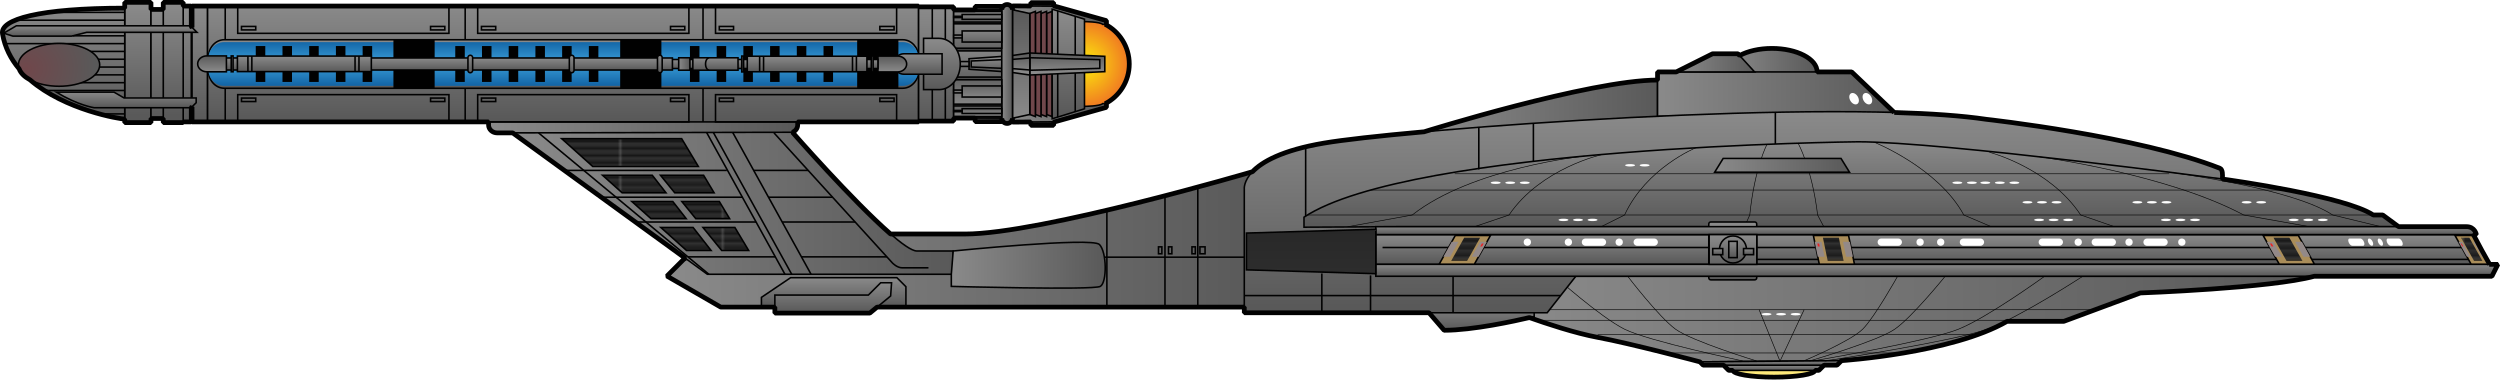 <?xml version="1.0" encoding="utf-8"?>
<!-- Generator: Adobe Illustrator 12.0.0, SVG Export Plug-In . SVG Version: 6.00 Build 51448)  -->
<!DOCTYPE svg PUBLIC "-//W3C//DTD SVG 1.1//EN" "http://www.w3.org/Graphics/SVG/1.1/DTD/svg11.dtd">
<svg  version="1.1" id="Layer_1" xmlns="http://www.w3.org/2000/svg" xmlns:xlink="http://www.w3.org/1999/xlink" width="1025.85" height="155.742"
	 viewBox="0 0 1025.85 155.742" overflow="visible" enable-background="new 0 0 1025.85 155.742" xml:space="preserve">
<pattern  x="213.03" y="497.351" width="41.517" height="25.713" patternUnits="userSpaceOnUse" id="Neues_Musterfeld_4" viewBox="0 -25.713 41.517 25.713">
	<g>
		<polygon fill="none" points="0,0 41.517,0 41.517,-25.713 0,-25.713 		"/>
		<polygon fill="#474747" points="41.517,-0.5 0,-0.5 0,-25.713 41.517,-25.713 		"/>
		<line fill="none" stroke="#131313" x1="0" y1="-0.5" x2="41.517" y2="-0.5"/>
		<line fill="none" stroke="#131313" x1="0" y1="-2.013" x2="41.517" y2="-2.013"/>
		<line fill="none" stroke="#131313" x1="0" y1="-3.525" x2="41.517" y2="-3.525"/>
		<line fill="none" stroke="#131313" x1="0" y1="-5.038" x2="41.517" y2="-5.038"/>
		<line fill="none" stroke="#131313" x1="0" y1="-6.551" x2="41.517" y2="-6.551"/>
		<line fill="none" stroke="#131313" x1="0" y1="-8.063" x2="41.517" y2="-8.063"/>
		<line fill="none" stroke="#131313" x1="0" y1="-9.576" x2="41.517" y2="-9.576"/>
		<line fill="none" stroke="#131313" x1="0" y1="-11.089" x2="41.517" y2="-11.089"/>
		<line fill="none" stroke="#131313" x1="0" y1="-12.602" x2="41.517" y2="-12.602"/>
		<line fill="none" stroke="#131313" x1="0" y1="-14.114" x2="41.517" y2="-14.114"/>
		<line fill="none" stroke="#131313" x1="0" y1="-15.627" x2="41.517" y2="-15.627"/>
		<line fill="none" stroke="#131313" x1="0" y1="-17.14" x2="41.517" y2="-17.14"/>
		<line fill="none" stroke="#131313" x1="0" y1="-18.652" x2="41.517" y2="-18.652"/>
		<line fill="none" stroke="#131313" x1="0" y1="-20.165" x2="41.517" y2="-20.165"/>
		<line fill="none" stroke="#131313" x1="0" y1="-21.678" x2="41.517" y2="-21.678"/>
		<line fill="none" stroke="#131313" x1="0" y1="-23.19" x2="41.517" y2="-23.19"/>
		<line fill="none" stroke="#131313" x1="0" y1="-24.703" x2="41.517" y2="-24.703"/>
	</g>
</pattern>
<g>
	<linearGradient id="XMLID_89_" gradientUnits="userSpaceOnUse" x1="621.175" y1="130.928" x2="949.61" y2="130.928">
		<stop  offset="0" style="stop-color:#8A8A8A"/>
		<stop  offset="1" style="stop-color:#595959"/>
	</linearGradient>
	<path fill="url(#XMLID_89_)" stroke="#010101" stroke-width="0.651" d="M622.187,128.342c0,0,19.736,7.563,33.4,10.093
		c13.663,2.53,41.953,10.052,41.953,10.052l58.106-0.499c0,0,45.164-2.974,67.953-16.132h23.279l31.376-11.64
		c0,0,53.644-1.959,71.355-6.847H621.175L622.187,128.342z"/>
	<path fill="none" stroke="#010101" stroke-width="0.249" d="M715.175,148.123c0,0-38.607-8.068-48.587-13.057
		c-9.98-4.989-28.637-21.696-28.637-21.696"/>
	<linearGradient id="XMLID_90_" gradientUnits="userSpaceOnUse" x1="583.559" y1="45.971" x2="680.157" y2="45.971">
		<stop  offset="0" style="stop-color:#8A8A8A"/>
		<stop  offset="1" style="stop-color:#595959"/>
	</linearGradient>
	<path fill="url(#XMLID_90_)" stroke="#010101" stroke-width="0.651" d="M584.378,54.08c0,0,68.029-21.229,95.779-21.229v26.242
		h-96.599L584.378,54.08z"/>
	<linearGradient id="XMLID_91_" gradientUnits="userSpaceOnUse" x1="273.685" y1="98.234" x2="517.247" y2="98.234">
		<stop  offset="0" style="stop-color:#8A8A8A"/>
		<stop  offset="1" style="stop-color:#595959"/>
	</linearGradient>
	<path fill="url(#XMLID_91_)" stroke="#010101" stroke-width="0.651" d="M280.609,106.359l-6.924,6.924l22.049,12.73h214.852
		l6.661-52.267l-3.292-3.292c0,0-86.853,25.569-117.952,25.569s-95.15,0-95.15,0L280.609,106.359z"/>
	<linearGradient id="XMLID_92_" gradientUnits="userSpaceOnUse" x1="708.572" y1="29.52" x2="745.646" y2="29.52">
		<stop  offset="0" style="stop-color:#8A8A8A"/>
		<stop  offset="1" style="stop-color:#595959"/>
	</linearGradient>
	<ellipse fill="url(#XMLID_92_)" stroke="#010101" stroke-width="0.651" cx="727.109" cy="29.52" rx="18.537" ry="9.656"/>
	<linearGradient id="XMLID_93_" gradientUnits="userSpaceOnUse" x1="680.157" y1="38.638" x2="777.291" y2="38.638">
		<stop  offset="0" style="stop-color:#8A8A8A"/>
		<stop  offset="1" style="stop-color:#595959"/>
	</linearGradient>
	<polygon fill="url(#XMLID_93_)" stroke="#010101" stroke-width="0.651" points="777.291,46.151 759.818,29.52 680.157,29.52 
		680.157,47.756 	"/>
	<linearGradient id="XMLID_94_" gradientUnits="userSpaceOnUse" x1="606.18" y1="124.085" x2="606.18" y2="135.235">
		<stop  offset="0" style="stop-color:#8A8A8A"/>
		<stop  offset="1" style="stop-color:#595959"/>
	</linearGradient>
	<path fill="url(#XMLID_94_)" stroke="#010101" stroke-width="0.651" d="M629.537,129.844c0,0-22.559,5.684-36.946,5.684
		l-9.769-11.314h46.715V129.844z"/>
	<linearGradient id="XMLID_95_" gradientUnits="userSpaceOnUse" x1="711.283" y1="45.821" x2="711.283" y2="125.446">
		<stop  offset="0" style="stop-color:#8A8A8A"/>
		<stop  offset="1" style="stop-color:#595959"/>
	</linearGradient>
	<path fill="url(#XMLID_95_)" stroke="#010101" stroke-width="0.651" d="M911.657,75.382c0,0,1.116-5.588-0.721-6.317
		c-33.177-13.162-95.849-20.102-95.849-20.102c-61.16-9.109-237.486,3.904-271.82,9.76c-34.335,5.856-32.682,18.869-32.682,18.869
		v50.751h124.273l22.854-29.132L911.657,75.382"/>
	
		<linearGradient id="XMLID_96_" gradientUnits="userSpaceOnUse" x1="792.947" y1="77.765" x2="792.947" y2="91.799" gradientTransform="matrix(1 0 0 0.84 0.05 30.941)">
		<stop  offset="0" style="stop-color:#8A8A8A"/>
		<stop  offset="1" style="stop-color:#595959"/>
	</linearGradient>
	<polygon fill="url(#XMLID_96_)" stroke="#010101" stroke-width="0.651" points="1021.447,108.482 564.547,108.482 564.547,96.265 
		1014.931,96.265 	"/>
	<line fill="none" stroke="#010101" stroke-width="0.651" x1="567.314" y1="101.559" x2="1018.031" y2="101.559"/>
	<line fill="none" stroke="#010101" stroke-width="0.651" x1="717.613" y1="106.447" x2="1020.161" y2="106.447"/>
	<ellipse fill="#FEE97A" stroke="#010101" stroke-width="0.651" cx="727.934" cy="151.984" rx="16.81" ry="2.782"/>
	<linearGradient id="XMLID_97_" gradientUnits="userSpaceOnUse" x1="727.862" y1="149.848" x2="727.862" y2="151.909">
		<stop  offset="0" style="stop-color:#8A8A8A"/>
		<stop  offset="1" style="stop-color:#595959"/>
	</linearGradient>
	<polygon fill="url(#XMLID_97_)" stroke="#010101" stroke-width="0.651" points="707.237,149.848 709.373,151.984 746.352,151.984 
		748.487,149.848 	"/>
	<linearGradient id="XMLID_98_" gradientUnits="userSpaceOnUse" x1="726.593" y1="147.988" x2="726.593" y2="149.783">
		<stop  offset="0" style="stop-color:#8A8A8A"/>
		<stop  offset="1" style="stop-color:#595959"/>
	</linearGradient>
	<polygon fill="url(#XMLID_98_)" stroke="#010101" stroke-width="0.651" points="697.54,148.487 698.902,149.848 753.786,149.848 
		755.646,147.988 	"/>
	<linearGradient id="XMLID_99_" gradientUnits="userSpaceOnUse" x1="759.659" y1="58.183" x2="759.659" y2="91.996">
		<stop  offset="0" style="stop-color:#8A8A8A"/>
		<stop  offset="1" style="stop-color:#595959"/>
	</linearGradient>
	<path fill="url(#XMLID_99_)" stroke="#010101" stroke-width="0.651" d="M575.608,93.006h408.628l-6.497-4.785h-3.898
		c-12.215-8.043-62.192-14.801-62.192-14.801S796.627,58.183,762.415,58.183c0,0-183.272,1.816-227.334,30.933v4.11L575.608,93.006"
		/>
	<path fill="none" stroke="#010101" stroke-width="0.249" d="M725.06,59.222c0,0-5.058,9.632-7.061,28.999l-2.149,4.785"/>
	<linearGradient id="XMLID_100_" gradientUnits="userSpaceOnUse" x1="711.727" y1="99.499" x2="710.245" y2="106.744">
		<stop  offset="0" style="stop-color:#8A8A8A"/>
		<stop  offset="1" style="stop-color:#595959"/>
	</linearGradient>
	<path fill="url(#XMLID_100_)" stroke="#010101" stroke-width="0.651" d="M720.854,114.02c0,0.45-0.364,0.815-0.814,0.815h-18.043
		c-0.45,0-0.815-0.365-0.815-0.815V91.907c0-0.45,0.365-0.815,0.815-0.815h18.043c0.45,0,0.814,0.365,0.814,0.815V114.02z"/>
	<linearGradient id="XMLID_101_" gradientUnits="userSpaceOnUse" x1="790.35" y1="93.006" x2="790.35" y2="96.151">
		<stop  offset="0" style="stop-color:#8A8A8A"/>
		<stop  offset="1" style="stop-color:#595959"/>
	</linearGradient>
	<path fill="url(#XMLID_101_)" stroke="#010101" stroke-width="0.651" d="M1016.152,96.265H564.547v-3.259c0,0,444.024,0,447.533,0
		C1015.588,93.006,1016.152,96.265,1016.152,96.265z"/>
	
		<linearGradient id="XMLID_102_" gradientUnits="userSpaceOnUse" x1="667.616" y1="108.482" x2="667.616" y2="113.198" gradientTransform="matrix(2.451 0 0 1 -841.831 0)">
		<stop  offset="0" style="stop-color:#8A8A8A"/>
		<stop  offset="1" style="stop-color:#595959"/>
	</linearGradient>
	<polygon fill="url(#XMLID_102_)" stroke="#010101" stroke-width="0.651" points="1022.532,113.37 564.547,113.37 564.547,108.482 
		1024.977,108.482 	"/>
	<path fill="none" stroke="#010101" stroke-width="0.249" d="M768.983,58.325c0,0,26.389,10.529,36.843,29.896l11.215,4.785"/>
	<path fill="none" stroke="#010101" stroke-width="0.249" d="M737.831,58.763c0,0,5.673,10.091,8.013,29.458l2.509,4.785"/>
	<path fill="none" stroke="#010101" stroke-width="0.249" d="M816.346,62.482c0,0,24.612,6.372,37.443,25.739l13.762,4.785"/>
	<path fill="none" stroke="#010101" stroke-width="0.249" d="M695.864,60.641c0,0-20.284,8.213-29.239,27.581l-9.604,4.785"/>
	<path fill="none" stroke="#010101" stroke-width="0.249" d="M657.616,63.366c0,0-25.25,5.488-38.412,24.855l-14.118,4.785"/>
	<path fill="none" stroke="#010101" stroke-width="0.249" d="M650.186,64.031c0,0-46.151,4.823-70.691,24.19l-26.322,4.785"/>
	<path fill="none" stroke="#010101" stroke-width="0.249" d="M836.526,64.292c0,0,52.432,6.995,84.144,23.929l26.925,4.785"/>
	<path fill="none" stroke="#010101" stroke-width="0.249" d="M890.129,70.66c0,0,50.248,6.4,67.058,17.561l19.73,4.785"/>
	<line fill="none" stroke="#010101" stroke-width="0.249" x1="973.841" y1="88.221" x2="536.514" y2="88.221"/>
	<line fill="none" stroke="#010101" stroke-width="0.249" x1="937.192" y1="77.985" x2="562.445" y2="77.985"/>
	<g>
		<linearGradient id="XMLID_103_" gradientUnits="userSpaceOnUse" x1="711.112" y1="96.984" x2="711.112" y2="111.357">
			<stop  offset="0" style="stop-color:#8A8A8A"/>
			<stop  offset="1" style="stop-color:#595959"/>
		</linearGradient>
		<rect x="701.338" y="96.265" fill="url(#XMLID_103_)" stroke="#010101" stroke-width="0.651" width="19.55" height="12.217"/>
		<linearGradient id="XMLID_104_" gradientUnits="userSpaceOnUse" x1="711.112" y1="96.826" x2="711.112" y2="107.32">
			<stop  offset="0" style="stop-color:#8A8A8A"/>
			<stop  offset="1" style="stop-color:#595959"/>
		</linearGradient>
		<circle fill="url(#XMLID_104_)" stroke="#010101" stroke-width="0.651" cx="711.113" cy="102.374" r="5.547"/>
		<linearGradient id="XMLID_105_" gradientUnits="userSpaceOnUse" x1="711.112" y1="99.036" x2="711.112" y2="105.35">
			<stop  offset="0" style="stop-color:#8A8A8A"/>
			<stop  offset="1" style="stop-color:#595959"/>
		</linearGradient>
		<rect x="709.385" y="99.036" fill="url(#XMLID_105_)" stroke="#010101" stroke-width="0.651" width="3.456" height="6.677"/>
		<linearGradient id="XMLID_106_" gradientUnits="userSpaceOnUse" x1="704.856" y1="101.995" x2="704.856" y2="104.37">
			<stop  offset="0" style="stop-color:#8A8A8A"/>
			<stop  offset="1" style="stop-color:#595959"/>
		</linearGradient>
		<rect x="702.797" y="101.995" fill="url(#XMLID_106_)" stroke="#010101" stroke-width="0.651" width="4.118" height="2.512"/>
		<linearGradient id="XMLID_107_" gradientUnits="userSpaceOnUse" x1="717.509" y1="101.995" x2="717.509" y2="104.37">
			<stop  offset="0" style="stop-color:#8A8A8A"/>
			<stop  offset="1" style="stop-color:#595959"/>
		</linearGradient>
		<rect x="715.449" y="101.995" fill="url(#XMLID_107_)" stroke="#010101" stroke-width="0.651" width="4.118" height="2.512"/>
	</g>
	<path fill="#FFFFFF" d="M814.156,99.359c0-0.824-0.668-1.493-1.494-1.493h-7.005c-0.825,0-1.494,0.669-1.494,1.493l0,0
		c0,0.825,0.669,1.495,1.494,1.495h7.005C813.488,100.854,814.156,100.184,814.156,99.359L814.156,99.359z"/>
	<path fill="#FFFFFF" d="M780.441,99.359c0-0.824-0.668-1.493-1.494-1.493h-7.005c-0.825,0-1.493,0.669-1.493,1.493l0,0
		c0,0.825,0.668,1.495,1.493,1.495h7.005C779.773,100.854,780.441,100.184,780.441,99.359L780.441,99.359z"/>
	<path fill="#FFFFFF" d="M846.519,99.359c0-0.824-0.67-1.493-1.494-1.493h-7.005c-0.826,0-1.494,0.669-1.494,1.493l0,0
		c0,0.825,0.668,1.495,1.494,1.495h7.005C845.849,100.854,846.519,100.184,846.519,99.359L846.519,99.359z"/>
	<path fill="#FFFFFF" d="M868.256,99.359c0-0.824-0.669-1.493-1.495-1.493h-7.004c-0.825,0-1.494,0.669-1.494,1.493l0,0
		c0,0.825,0.669,1.495,1.494,1.495h7.004C867.587,100.854,868.256,100.184,868.256,99.359L868.256,99.359z"/>
	<path fill="#FFFFFF" d="M889.503,99.359c0-0.824-0.669-1.493-1.494-1.493h-7.005c-0.825,0-1.494,0.669-1.494,1.493l0,0
		c0,0.825,0.669,1.495,1.494,1.495h7.005C888.834,100.854,889.503,100.184,889.503,99.359L889.503,99.359z"/>
	<circle fill="#FFFFFF" cx="796.343" cy="99.359" r="1.494"/>
	<circle fill="#FFFFFF" cx="852.778" cy="99.359" r="1.494"/>
	<circle fill="#FFFFFF" cx="873.625" cy="99.359" r="1.494"/>
	<path fill="#FFFFFF" d="M659.05,99.359c0-0.824-0.668-1.493-1.494-1.493h-7.005c-0.825,0-1.494,0.669-1.494,1.493l0,0
		c0,0.825,0.669,1.495,1.494,1.495h7.005C658.382,100.854,659.05,100.184,659.05,99.359L659.05,99.359z"/>
	<path fill="#FFFFFF" d="M680.296,99.359c0-0.824-0.668-1.493-1.493-1.493h-7.005c-0.825,0-1.494,0.669-1.494,1.493l0,0
		c0,0.825,0.669,1.495,1.494,1.495h7.005C679.628,100.854,680.296,100.184,680.296,99.359L680.296,99.359z"/>
	<circle fill="#FFFFFF" cx="643.572" cy="99.359" r="1.494"/>
	<circle fill="#FFFFFF" cx="626.727" cy="99.359" r="1.494"/>
	<circle fill="#FFFFFF" cx="664.419" cy="99.359" r="1.494"/>
	<circle fill="#FFFFFF" cx="895.292" cy="99.359" r="1.494"/>
	<path fill="#FFFFFF" d="M970.069,99.359c-0.302-0.824-0.97-1.493-1.494-1.493h-4.455c-0.523,0-0.706,0.669-0.405,1.493l0,0
		c0.301,0.825,0.969,1.495,1.493,1.495h4.454C970.188,100.854,970.37,100.184,970.069,99.359L970.069,99.359z"/>
	<path fill="#FFFFFF" d="M985.804,99.359c-0.3-0.824-0.968-1.493-1.493-1.493h-4.454c-0.524,0-0.706,0.669-0.405,1.493l0,0
		c0.3,0.825,0.968,1.495,1.493,1.495h4.454C985.923,100.854,986.105,100.184,985.804,99.359L985.804,99.359z"/>
	<path fill="#FFFFFF" d="M973.664,99.359c0.301,0.825,0.118,1.495-0.406,1.495s-1.192-0.67-1.493-1.495
		c-0.301-0.824-0.118-1.493,0.405-1.493C972.694,97.866,973.363,98.535,973.664,99.359z"/>
	<path fill="#FFFFFF" d="M977.705,99.359c0.302,0.825,0.119,1.495-0.405,1.495s-1.193-0.67-1.494-1.495
		c-0.3-0.824-0.118-1.493,0.406-1.493C976.737,97.866,977.405,98.535,977.705,99.359z"/>
	<circle fill="#FFFFFF" cx="787.894" cy="99.359" r="1.495"/>
	<g>
		<polygon fill="#AA8D59" stroke="#010101" stroke-width="0.651" points="949.709,108.414 935.272,108.414 928.658,96.625 
			943.095,96.625 		"/>
		<g>
			<polygon fill="#938988" points="936.352,105.344 933.551,105.344 930.109,99.21 932.908,99.21 			"/>
			<polygon fill="#938988" points="947.989,105.344 945.188,105.344 941.744,99.21 944.545,99.21 			"/>
			<polygon fill="url(#Neues_Musterfeld_4)" points="944.792,107.081 938.257,107.081 932.891,97.513 939.424,97.513 			"/>
		</g>
		<polygon fill="#ED2224" points="932.874,101.147 932.127,101.147 931.449,99.935 932.195,99.935 		"/>
	</g>
	<g>
		<polygon fill="#AA8D59" stroke="#010101" stroke-width="0.651" points="760.961,108.414 746.523,108.414 744.099,96.625 
			758.536,96.625 		"/>
		<g>
			<polygon fill="#938988" points="748.694,105.344 745.894,105.344 744.632,99.21 747.431,99.21 			"/>
			<polygon fill="#938988" points="760.332,105.344 757.53,105.344 756.267,99.21 759.067,99.21 			"/>
			<polygon fill="url(#Neues_Musterfeld_4)" points="756.518,107.081 749.982,107.081 748.017,97.513 754.55,97.513 			"/>
		</g>
		<polygon fill="#ED2224" points="746.709,101.147 745.962,101.147 745.714,99.935 746.462,99.935 		"/>
	</g>
	<g>
		<polygon fill="#AA8D59" stroke="#010101" stroke-width="0.651" points="590.548,108.414 604.985,108.414 611.6,96.625 
			597.162,96.625 		"/>
		<g>
			<polygon fill="#938988" points="603.905,105.344 606.706,105.344 610.148,99.21 607.349,99.21 			"/>
			<polygon fill="#938988" points="592.268,105.344 595.069,105.344 598.513,99.21 595.712,99.21 			"/>
			<polygon fill="url(#Neues_Musterfeld_4)" points="595.466,107.081 602,107.081 607.366,97.513 600.833,97.513 			"/>
		</g>
		<polygon fill="#ED2224" points="607.383,101.147 608.13,101.147 608.808,99.935 608.062,99.935 		"/>
	</g>
	<g>
		<polygon fill="#AA8D59" stroke="#010101" stroke-width="0.651" points="1021.57,108.414 1014.004,108.414 1007.378,96.625 
			1014.944,96.625 		"/>
		<g>
			<polygon fill="#938988" points="1013.747,105.344 1012.278,105.344 1008.831,99.21 1010.299,99.21 			"/>
			<polygon fill="#938988" points="1019.847,105.344 1018.378,105.344 1014.93,99.21 1016.397,99.21 			"/>
			<polygon fill="url(#Neues_Musterfeld_4)" points="1018.636,107.081 1015.211,107.081 1009.835,97.513 1013.259,97.513 			"/>
		</g>
		<polygon fill="#ED2224" points="1010.8,101.147 1010.408,101.147 1009.729,99.935 1010.119,99.935 		"/>
	</g>
	<g>
		<path fill="#FFFFFF" d="M762.676,40.498c0.348,1.298-0.207,2.349-1.241,2.349c-1.033,0-2.152-1.051-2.5-2.349
			c-0.348-1.297,0.209-2.349,1.242-2.349S762.328,39.2,762.676,40.498z"/>
		<path fill="#FFFFFF" d="M768.132,40.498c0.348,1.298-0.208,2.349-1.241,2.349c-1.034,0-2.152-1.051-2.5-2.349
			c-0.348-1.297,0.208-2.349,1.242-2.349C766.666,38.149,767.784,39.2,768.132,40.498z"/>
	</g>
	<linearGradient id="XMLID_108_" gradientUnits="userSpaceOnUse" x1="687.825" y1="25.792" x2="719.988" y2="25.792">
		<stop  offset="0" style="stop-color:#8A8A8A"/>
		<stop  offset="1" style="stop-color:#595959"/>
	</linearGradient>
	<polygon fill="url(#XMLID_108_)" stroke="#010101" stroke-width="0.651" points="719.988,29.52 713.173,22.064 702.736,22.064 
		687.825,29.52 	"/>
	<linearGradient id="XMLID_109_" gradientUnits="userSpaceOnUse" x1="200.48" y1="50.001" x2="327.317" y2="50.001">
		<stop  offset="0" style="stop-color:#8A8A8A"/>
		<stop  offset="1" style="stop-color:#595959"/>
	</linearGradient>
	<path fill="url(#XMLID_109_)" stroke="#010101" stroke-width="0.651" d="M327.317,51.278c0,1.797-1.569,3.253-3.505,3.253H203.985
		c-1.936,0-3.505-1.457-3.505-3.253v-2.554c0-1.796,1.569-3.253,3.505-3.253h119.826c1.936,0,3.505,1.457,3.505,3.253V51.278z"/>
	<line fill="none" stroke="#010101" stroke-width="0.651" x1="478.033" y1="80.333" x2="478.033" y2="126.013"/>
	<line fill="none" stroke="#010101" stroke-width="0.651" x1="491.5" y1="126.013" x2="491.5" y2="76.937"/>
	<line fill="none" stroke="#010101" stroke-width="0.651" x1="454.196" y1="126.013" x2="454.196" y2="86.083"/>
	<line fill="none" stroke="#010101" stroke-width="0.651" x1="606.816" y1="52.213" x2="606.816" y2="69.49"/>
	<line fill="none" stroke="#010101" stroke-width="0.651" x1="629.213" y1="50.593" x2="629.213" y2="66.262"/>
	<line fill="none" stroke="#010101" stroke-width="0.651" x1="728.498" y1="46.073" x2="728.498" y2="59.089"/>
	<line fill="none" stroke="#010101" stroke-width="0.651" x1="535.763" y1="60.241" x2="535.763" y2="88.676"/>
	<linearGradient id="XMLID_110_" gradientUnits="userSpaceOnUse" x1="538.008" y1="94.056" x2="538.008" y2="111.666">
		<stop  offset="0" style="stop-color:#282828"/>
		<stop  offset="1" style="stop-color:#2D2D2D"/>
	</linearGradient>
	<polygon fill="url(#XMLID_110_)" stroke="#010101" stroke-width="0.651" points="511.468,110.732 564.547,112.307 564.547,94.056 
		511.468,95.632 	"/>
	<line fill="none" stroke="#010101" stroke-width="0.651" x1="542.406" y1="128.342" x2="542.406" y2="112.226"/>
	<line fill="none" stroke="#010101" stroke-width="0.651" x1="562.386" y1="128.342" x2="562.386" y2="113.002"/>
	<path fill="none" stroke="#010101" stroke-width="0.249" d="M536.5,88.221"/>
	<path fill="none" stroke="#010101" stroke-width="0.249" d="M973.841,88.221"/>
	<path fill="none" stroke="#010101" stroke-width="0.249" d="M740.052,148.123c0,0,19.298-8.068,24.286-13.057
		c4.989-4.989,14.314-21.696,14.314-21.696"/>
	<path fill="none" stroke="#010101" stroke-width="0.249" d="M720.791,148.123c0,0-26.438-8.068-33.271-13.057
		c-6.834-4.989-19.609-21.696-19.609-21.696"/>
	<path fill="none" stroke="#010101" stroke-width="0.249" d="M742.454,148.123c0,0,27.855-8.068,35.056-13.057
		c7.2-4.989,20.661-21.696,20.661-21.696"/>
	<path fill="none" stroke="#010101" stroke-width="0.249" d="M743.775,148.123c0,0,47.592-8.068,59.894-13.057
		c12.303-4.989,35.3-21.696,35.3-21.696"/>
	<path fill="none" stroke="#010101" stroke-width="0.249" d="M748.822,148.123c0,0,52.898-8.068,66.572-13.057
		c13.674-4.989,39.237-21.696,39.237-21.696"/>
	<line fill="none" stroke="#010101" stroke-width="0.249" x1="859.715" y1="127.094" x2="635.839" y2="127.094"/>
	<line fill="none" stroke="#010101" stroke-width="0.249" x1="823.676" y1="131.416" x2="631.304" y2="131.416"/>
	<line fill="none" stroke="#010101" stroke-width="0.249" x1="811.48" y1="137.325" x2="655.587" y2="137.325"/>
	<line fill="none" stroke="#010101" stroke-width="0.249" x1="683.382" y1="144.834" x2="783.049" y2="144.834"/>
	<line fill="none" stroke="#010101" stroke-width="0.249" x1="730.409" y1="148.205" x2="740.298" y2="127.094"/>
	<line fill="none" stroke="#010101" stroke-width="0.249" x1="730.409" y1="148.205" x2="721.841" y2="127.094"/>
	<linearGradient id="XMLID_111_" gradientUnits="userSpaceOnUse" x1="210.386" y1="83.412" x2="391.132" y2="83.412">
		<stop  offset="0" style="stop-color:#8A8A8A"/>
		<stop  offset="1" style="stop-color:#595959"/>
	</linearGradient>
	<path fill="url(#XMLID_111_)" stroke="#010101" stroke-width="0.651" d="M325.176,54.275c0,0,42.646,48.718,51.053,48.718
		s5.732,0,5.732,0h9.171v9.554H290.25l-79.864-58.016L325.176,54.275z"/>
	<linearGradient id="XMLID_112_" gradientUnits="userSpaceOnUse" x1="390.368" y1="108.823" x2="453.518" y2="108.823">
		<stop  offset="0" style="stop-color:#8A8A8A"/>
		<stop  offset="1" style="stop-color:#595959"/>
	</linearGradient>
	<path fill="url(#XMLID_112_)" stroke="#010101" stroke-width="0.651" d="M391.132,102.994c0,0,56.924-5.745,59.994-2.675
		c3.07,3.07,3.171,15.586,0.382,17.196c-2.789,1.61-61.14,0-61.14,0v-4.968L391.132,102.994z"/>
	<path fill="url(#Neues_Musterfeld_4)" stroke="#000000" stroke-width="0.651" d="M301.549,93.337h-13.101l7.686,9.442h11.073
		L301.549,93.337z M276.863,79.104h16.158l-4.3-7.178h-17.7L276.863,79.104z M285.515,89.734h13.875l-4.21-7.027h-15.385
		L285.515,89.734z M279.722,56.906h-49.236l12.747,11.418h43.33L279.722,56.906z M271.157,93.337l10.542,9.442h10.084l-7.384-9.442
		H271.157z M276.088,82.707h-16.799l7.846,7.027h14.448L276.088,82.707z M267.66,71.926h-20.405l8.013,7.178h18.004L267.66,71.926z"
		/>
	<line fill="none" stroke="#000000" stroke-width="0.651" x1="300.646" y1="54.33" x2="332.813" y2="112.547"/>
	<line fill="none" stroke="#000000" stroke-width="0.651" x1="292.703" y1="54.33" x2="324.869" y2="112.547"/>
	<line fill="none" stroke="#000000" stroke-width="0.651" x1="289.927" y1="54.33" x2="322.093" y2="112.547"/>
	<linearGradient id="XMLID_113_" gradientUnits="userSpaceOnUse" x1="703.611" y1="67.832" x2="758.916" y2="67.832">
		<stop  offset="0" style="stop-color:#8A8A8A"/>
		<stop  offset="1" style="stop-color:#595959"/>
	</linearGradient>
	<polygon fill="url(#XMLID_113_)" stroke="#010101" stroke-width="0.651" points="755.446,65.013 707.081,65.013 703.611,70.651 
		758.916,70.651 	"/>
	<linearGradient id="XMLID_114_" gradientUnits="userSpaceOnUse" x1="342.091" y1="113.942" x2="342.091" y2="125.59">
		<stop  offset="0" style="stop-color:#8A8A8A"/>
		<stop  offset="1" style="stop-color:#595959"/>
	</linearGradient>
	<polygon fill="url(#XMLID_114_)" stroke="#010101" stroke-width="0.651" points="371.736,126.013 371.736,117.647 368.03,113.942 
		324.418,113.942 312.446,122.017 312.446,126.013 	"/>
	<linearGradient id="XMLID_115_" gradientUnits="userSpaceOnUse" x1="341.901" y1="116.032" x2="341.901" y2="128.042">
		<stop  offset="0" style="stop-color:#8A8A8A"/>
		<stop  offset="1" style="stop-color:#595959"/>
	</linearGradient>
	<polygon fill="url(#XMLID_115_)" stroke="#010101" stroke-width="0.651" points="365.465,121.448 356.913,128.479 
		317.957,128.479 317.957,121.068 356.343,121.068 361.379,116.032 365.845,116.032 	"/>
	<rect x="475.375" y="101.287" fill="none" stroke="#010101" stroke-width="0.651" width="1.387" height="2.851"/>
	<rect x="479.48" y="101.287" fill="none" stroke="#010101" stroke-width="0.651" width="1.387" height="2.851"/>
	<rect x="489.106" y="101.287" fill="none" stroke="#010101" stroke-width="0.651" width="1.386" height="2.851"/>
	<rect x="492.381" y="101.287" fill="none" stroke="#010101" stroke-width="0.651" width="2.105" height="2.851"/>
	<path fill="none" stroke="#000000" stroke-width="0.651" d="M317.595,54.531l48.593,53.367c0,0,1.87,1.999,4.024,1.999
		c2.154,0,10.77,0,10.77,0"/>
	<line fill="none" stroke="#000000" stroke-width="0.651" x1="231.818" y1="69.922" x2="298.25" y2="69.922"/>
	<line fill="none" stroke="#000000" stroke-width="0.651" x1="290.88" y1="112.547" x2="220.966" y2="54.507"/>
	<line fill="none" stroke="#000000" stroke-width="0.651" x1="246.726" y1="80.929" x2="304.565" y2="80.929"/>
	<line fill="none" stroke="#000000" stroke-width="0.651" x1="261.215" y1="91.099" x2="310.242" y2="91.099"/>
	<line fill="none" stroke="#010101" stroke-width="0.651" x1="320.962" y1="91.099" x2="350.892" y2="91.099"/>
	<line fill="none" stroke="#010101" stroke-width="0.651" x1="328.864" y1="105.399" x2="363.914" y2="105.399"/>
	<line fill="none" stroke="#010101" stroke-width="0.651" x1="596.252" y1="113.37" x2="596.252" y2="128.342"/>
	<line fill="none" stroke="#010101" stroke-width="0.651" x1="510.586" y1="121.286" x2="640.336" y2="121.286"/>
	<g>
		<ellipse fill="#FFFFFF" cx="941.212" cy="90.231" rx="2.021" ry="0.491"/>
		<ellipse fill="#FFFFFF" cx="947.177" cy="90.231" rx="2.021" ry="0.491"/>
		<ellipse fill="#FFFFFF" cx="953.142" cy="90.231" rx="2.021" ry="0.491"/>
	</g>
	<g>
		<ellipse fill="#FFFFFF" cx="921.884" cy="83.004" rx="2.022" ry="0.491"/>
		<ellipse fill="#FFFFFF" cx="927.85" cy="83.004" rx="2.021" ry="0.491"/>
	</g>
	<g>
		<ellipse fill="#FFFFFF" cx="668.893" cy="67.825" rx="2.021" ry="0.491"/>
		<ellipse fill="#FFFFFF" cx="674.857" cy="67.825" rx="2.021" ry="0.491"/>
	</g>
	<g>
		<ellipse fill="#FFFFFF" cx="888.771" cy="90.231" rx="2.021" ry="0.491"/>
		<ellipse fill="#FFFFFF" cx="894.737" cy="90.231" rx="2.022" ry="0.491"/>
		<ellipse fill="#FFFFFF" cx="900.702" cy="90.231" rx="2.021" ry="0.491"/>
	</g>
	<g>
		<ellipse fill="#FFFFFF" cx="877.046" cy="83.004" rx="2.021" ry="0.491"/>
		<ellipse fill="#FFFFFF" cx="883.011" cy="83.004" rx="2.021" ry="0.491"/>
		<ellipse fill="#FFFFFF" cx="888.977" cy="83.004" rx="2.021" ry="0.491"/>
	</g>
	<g>
		<ellipse fill="#FFFFFF" cx="724.882" cy="128.927" rx="2.022" ry="0.49"/>
		<ellipse fill="#FFFFFF" cx="730.847" cy="128.927" rx="2.022" ry="0.49"/>
		<ellipse fill="#FFFFFF" cx="736.812" cy="128.927" rx="2.022" ry="0.49"/>
	</g>
	<g>
		<ellipse fill="#FFFFFF" cx="831.948" cy="83.005" rx="2.021" ry="0.49"/>
		<ellipse fill="#FFFFFF" cx="837.913" cy="83.005" rx="2.021" ry="0.49"/>
		<ellipse fill="#FFFFFF" cx="843.878" cy="83.005" rx="2.021" ry="0.49"/>
	</g>
	<g>
		<ellipse fill="#FFFFFF" cx="613.74" cy="74.982" rx="2.021" ry="0.491"/>
		<ellipse fill="#FFFFFF" cx="619.706" cy="74.982" rx="2.021" ry="0.491"/>
		<ellipse fill="#FFFFFF" cx="625.67" cy="74.982" rx="2.021" ry="0.491"/>
	</g>
	<g>
		<ellipse fill="#FFFFFF" cx="814.646" cy="74.982" rx="2.021" ry="0.491"/>
		<ellipse fill="#FFFFFF" cx="820.611" cy="74.982" rx="2.021" ry="0.491"/>
		<ellipse fill="#FFFFFF" cx="826.576" cy="74.982" rx="2.021" ry="0.491"/>
		<ellipse fill="#FFFFFF" cx="803.174" cy="74.982" rx="2.022" ry="0.491"/>
		<ellipse fill="#FFFFFF" cx="809.14" cy="74.982" rx="2.021" ry="0.491"/>
	</g>
	<g>
		<ellipse fill="#FFFFFF" cx="836.72" cy="90.231" rx="2.021" ry="0.491"/>
		<ellipse fill="#FFFFFF" cx="842.685" cy="90.231" rx="2.021" ry="0.491"/>
		<ellipse fill="#FFFFFF" cx="848.65" cy="90.231" rx="2.021" ry="0.491"/>
	</g>
	<g>
		<ellipse fill="#FFFFFF" cx="641.556" cy="90.231" rx="2.021" ry="0.491"/>
		<ellipse fill="#FFFFFF" cx="647.521" cy="90.231" rx="2.021" ry="0.491"/>
		<ellipse fill="#FFFFFF" cx="653.486" cy="90.231" rx="2.021" ry="0.491"/>
	</g>
	<line fill="none" stroke="#010101" stroke-width="0.249" x1="890.129" y1="71.311" x2="596.906" y2="71.311"/>
	<linearGradient id="XMLID_116_" gradientUnits="userSpaceOnUse" x1="81.99" y1="3.997" x2="81.99" y2="49.765">
		<stop  offset="0" style="stop-color:#8A8A8A"/>
		<stop  offset="1" style="stop-color:#595959"/>
	</linearGradient>
	<rect x="78.802" y="2.49" fill="url(#XMLID_116_)" stroke="#010101" stroke-width="0.651" width="6.375" height="47.536"/>
	
		<linearGradient id="XMLID_117_" gradientUnits="userSpaceOnUse" x1="43.041" y1="3.997" x2="43.041" y2="49.765" gradientTransform="matrix(0.52 0 0 1 54.439 0)">
		<stop  offset="0" style="stop-color:#8A8A8A"/>
		<stop  offset="1" style="stop-color:#595959"/>
	</linearGradient>
	<rect x="75.171" y="2.49" fill="url(#XMLID_117_)" stroke="#010101" stroke-width="0.651" width="3.316" height="47.536"/>
	<linearGradient id="XMLID_118_" gradientUnits="userSpaceOnUse" x1="231.056" y1="1.953" x2="231.056" y2="48.795">
		<stop  offset="0" style="stop-color:#8A8A8A"/>
		<stop  offset="1" style="stop-color:#595959"/>
	</linearGradient>
	<rect x="85.178" y="2.49" fill="url(#XMLID_118_)" stroke="#010101" stroke-width="0.651" width="291.757" height="47.536"/>
	<linearGradient id="XMLID_119_" gradientUnits="userSpaceOnUse" x1="231.232" y1="16.305" x2="231.232" y2="35.541">
		<stop  offset="0" style="stop-color:#8A8A8A"/>
		<stop  offset="1" style="stop-color:#595959"/>
	</linearGradient>
	<path fill="url(#XMLID_119_)" stroke="#010101" stroke-width="0.651" d="M85.53,28.998c0,3.982,2.913,7.213,6.506,7.213h278.392
		c3.593,0,6.506-3.231,6.506-7.213v-5.48c0-3.984-2.913-7.213-6.506-7.213H92.037c-3.593,0-6.506,3.229-6.506,7.213V28.998z"/>
	<linearGradient id="XMLID_120_" gradientUnits="userSpaceOnUse" x1="231.232" y1="17.281" x2="231.232" y2="34.631">
		<stop  offset="0" style="stop-color:#1467A8"/>
		<stop  offset="0.5" style="stop-color:#3B9ED8"/>
		<stop  offset="1" style="stop-color:#1467A8"/>
	</linearGradient>
	<path fill="url(#XMLID_120_)" d="M85.53,28.729c0,3.593,2.913,6.507,6.506,6.507h278.392c3.593,0,6.506-2.914,6.506-6.507v-4.942
		c0-3.594-2.913-6.506-6.506-6.506H92.037c-3.593,0-6.506,2.913-6.506,6.506V28.729z"/>
	<g>
		<rect x="254.482" y="16.305" fill="#010101" width="16.917" height="19.906"/>
		<rect x="283.11" y="18.891" fill="#010101" width="3.905" height="14.734"/>
		<rect x="294.073" y="18.891" fill="#010101" width="3.904" height="14.734"/>
		<rect x="305.036" y="18.891" fill="#010101" width="3.905" height="14.734"/>
		<rect x="316" y="18.891" fill="#010101" width="3.905" height="14.734"/>
		<rect x="326.963" y="18.891" fill="#010101" width="3.904" height="14.734"/>
		<rect x="337.926" y="18.891" fill="#010101" width="3.905" height="14.734"/>
		<rect x="351.731" y="16.305" fill="#010101" width="16.917" height="19.906"/>
	</g>
	<rect x="161.439" y="16.305" fill="#010101" width="16.917" height="19.906"/>
	<rect x="186.814" y="18.891" fill="#010101" width="3.904" height="14.734"/>
	<rect x="197.777" y="18.891" fill="#010101" width="3.905" height="14.734"/>
	<rect x="208.74" y="18.891" fill="#010101" width="3.904" height="14.734"/>
	<rect x="219.704" y="18.891" fill="#010101" width="3.904" height="14.734"/>
	<rect x="230.667" y="18.891" fill="#010101" width="3.905" height="14.734"/>
	<rect x="241.63" y="18.891" fill="#010101" width="3.904" height="14.734"/>
	<rect x="104.951" y="18.891" fill="#010101" width="3.905" height="14.734"/>
	<rect x="115.915" y="18.891" fill="#010101" width="3.904" height="14.734"/>
	<rect x="126.878" y="18.891" fill="#010101" width="3.905" height="14.734"/>
	<rect x="137.841" y="18.891" fill="#010101" width="3.904" height="14.734"/>
	<rect x="148.805" y="18.891" fill="#010101" width="3.904" height="14.734"/>
	<linearGradient id="XMLID_121_" gradientUnits="userSpaceOnUse" x1="384.134" y1="3.544" x2="384.134" y2="49.699">
		<stop  offset="0" style="stop-color:#8A8A8A"/>
		<stop  offset="1" style="stop-color:#595959"/>
	</linearGradient>
	<rect x="376.935" y="2.817" fill="url(#XMLID_121_)" stroke="#010101" stroke-width="0.651" width="14.399" height="46.882"/>
	<linearGradient id="XMLID_122_" gradientUnits="userSpaceOnUse" x1="401.202" y1="-4.517" x2="401.202" y2="65.627">
		<stop  offset="0" style="stop-color:#252525"/>
		<stop  offset="1" style="stop-color:#717171"/>
	</linearGradient>
	<rect x="391.334" y="4.054" fill="url(#XMLID_122_)" stroke="#010101" stroke-width="0.651" width="19.736" height="44.409"/>
	<linearGradient id="XMLID_123_" gradientUnits="userSpaceOnUse" x1="401.202" y1="18.818" x2="401.202" y2="35.776">
		<stop  offset="0" style="stop-color:#8A8A8A"/>
		<stop  offset="1" style="stop-color:#595959"/>
	</linearGradient>
	<rect x="391.334" y="20.89" fill="url(#XMLID_123_)" stroke="#010101" stroke-width="0.651" width="19.736" height="10.736"/>
	<radialGradient id="XMLID_124_" cx="445.006" cy="26.258" r="18.382" gradientUnits="userSpaceOnUse">
		<stop  offset="0" style="stop-color:#FCEC0C"/>
		<stop  offset="1" style="stop-color:#F07722"/>
	</radialGradient>
	<circle fill="url(#XMLID_124_)" stroke="#010101" stroke-width="0.651" cx="445.006" cy="26.259" r="18.382"/>
	<g>
		<g>
			<linearGradient id="XMLID_125_" gradientUnits="userSpaceOnUse" x1="422.978" y1="1.817" x2="432.366" y2="1.817">
				<stop  offset="0" style="stop-color:#8A8A8A"/>
				<stop  offset="1" style="stop-color:#595959"/>
			</linearGradient>
			<rect x="422.979" y="1.092" fill="url(#XMLID_125_)" stroke="#010101" stroke-width="0.651" width="9.388" height="1.451"/>
			<linearGradient id="XMLID_126_" gradientUnits="userSpaceOnUse" x1="415.467" y1="6.217" x2="454.023" y2="6.217">
				<stop  offset="0" style="stop-color:#8A8A8A"/>
				<stop  offset="1" style="stop-color:#595959"/>
			</linearGradient>
			<path fill="url(#XMLID_126_)" stroke="#010101" stroke-width="0.651" d="M445.006,8.876c0,0,6.38,0.034,7.491,1.145l1.527-0.111
				V8.473l-21.121-5.925l-17.436-0.135V4.01l19.858,5.81L445.006,8.876z"/>
		</g>
		<g>
			
				<linearGradient id="XMLID_127_" gradientUnits="userSpaceOnUse" x1="422.978" y1="216.216" x2="432.366" y2="216.216" gradientTransform="matrix(1 0 0 -1 0 266.915)">
				<stop  offset="0" style="stop-color:#8A8A8A"/>
				<stop  offset="1" style="stop-color:#595959"/>
			</linearGradient>
			<rect x="422.979" y="49.974" fill="url(#XMLID_127_)" stroke="#010101" stroke-width="0.651" width="9.388" height="1.451"/>
			
				<linearGradient id="XMLID_128_" gradientUnits="userSpaceOnUse" x1="415.467" y1="220.616" x2="454.023" y2="220.616" gradientTransform="matrix(1 0 0 -1 0 266.915)">
				<stop  offset="0" style="stop-color:#8A8A8A"/>
				<stop  offset="1" style="stop-color:#595959"/>
			</linearGradient>
			<path fill="url(#XMLID_128_)" stroke="#010101" stroke-width="0.651" d="M445.006,43.64c0,0,6.38-0.034,7.491-1.145l1.527,0.111
				v1.437l-21.121,5.926l-17.436,0.135v-1.597l19.858-5.81L445.006,43.64z"/>
		</g>
	</g>
	<g>
		<polygon fill="#70474B" stroke="#010101" stroke-width="0.651" points="431.749,47.846 429.452,46.972 429.452,5.544 
			431.749,4.67 		"/>
		<polygon fill="#70474B" stroke="#010101" stroke-width="0.651" points="429.452,47.846 427.156,46.972 427.156,5.544 
			429.452,4.67 		"/>
		<polygon fill="#70474B" stroke="#010101" stroke-width="0.651" points="427.156,47.846 424.859,46.972 424.859,5.544 
			427.156,4.67 		"/>
		<polygon fill="#70474B" stroke="#010101" stroke-width="0.651" points="424.859,47.846 422.562,46.972 422.562,5.544 
			424.859,4.67 		"/>
	</g>
	<linearGradient id="XMLID_129_" gradientUnits="userSpaceOnUse" x1="419.014" y1="48.507" x2="419.014" y2="4.009">
		<stop  offset="0" style="stop-color:#8A8A8A"/>
		<stop  offset="1" style="stop-color:#595959"/>
	</linearGradient>
	<polygon fill="url(#XMLID_129_)" stroke="#010101" stroke-width="0.651" points="415.467,48.507 422.562,46.972 422.562,5.544 
		415.467,4.009 	"/>
	<linearGradient id="XMLID_130_" gradientUnits="userSpaceOnUse" x1="438.377" y1="5.781" x2="438.377" y2="46.772">
		<stop  offset="0" style="stop-color:#8A8A8A"/>
		<stop  offset="1" style="stop-color:#595959"/>
	</linearGradient>
	<polygon fill="url(#XMLID_130_)" stroke="#010101" stroke-width="0.651" points="431.749,48.741 445.006,44.641 445.006,7.875 
		431.749,3.775 	"/>
	<line fill="none" stroke="#010101" stroke-width="0.651" x1="434.024" y1="4.536" x2="434.024" y2="47.981"/>
	<line fill="none" stroke="#010101" stroke-width="0.651" x1="441.205" y1="6.694" x2="441.205" y2="45.822"/>
	<g>
		<g>
			<linearGradient id="XMLID_131_" gradientUnits="userSpaceOnUse" x1="437.954" y1="29.826" x2="437.954" y2="21.693">
				<stop  offset="0" style="stop-color:#8A8A8A"/>
				<stop  offset="1" style="stop-color:#595959"/>
			</linearGradient>
			<polygon fill="url(#XMLID_131_)" stroke="#010101" stroke-width="0.651" points="422.562,30.778 453.346,29.405 453.346,23.111 
				422.562,21.738 			"/>
			<linearGradient id="XMLID_132_" gradientUnits="userSpaceOnUse" x1="436.924" y1="29.826" x2="436.924" y2="21.693">
				<stop  offset="0" style="stop-color:#8A8A8A"/>
				<stop  offset="1" style="stop-color:#595959"/>
			</linearGradient>
			<polygon fill="url(#XMLID_132_)" stroke="#010101" stroke-width="0.651" points="422.562,28.833 451.286,28.051 451.286,24.466 
				422.562,23.684 			"/>
			<linearGradient id="XMLID_133_" gradientUnits="userSpaceOnUse" x1="419.014" y1="29.826" x2="419.014" y2="21.693">
				<stop  offset="0" style="stop-color:#8A8A8A"/>
				<stop  offset="1" style="stop-color:#595959"/>
			</linearGradient>
			<polygon fill="url(#XMLID_133_)" stroke="#010101" stroke-width="0.651" points="415.467,29.749 422.562,30.778 422.562,21.738 
				415.467,22.768 			"/>
			<linearGradient id="XMLID_134_" gradientUnits="userSpaceOnUse" x1="419.014" y1="29.826" x2="419.014" y2="21.693">
				<stop  offset="0" style="stop-color:#8A8A8A"/>
				<stop  offset="1" style="stop-color:#595959"/>
			</linearGradient>
			<polygon fill="url(#XMLID_134_)" stroke="#010101" stroke-width="0.651" points="415.467,28.158 422.562,28.718 422.562,23.798 
				415.467,24.358 			"/>
		</g>
	</g>
	<g>
		<g>
			
				<linearGradient id="XMLID_135_" gradientUnits="userSpaceOnUse" x1="1057.683" y1="-22.342" x2="1057.683" y2="-27.933" gradientTransform="matrix(-1 0 0 -1 1462.029 1.463)">
				<stop  offset="0" style="stop-color:#8A8A8A"/>
				<stop  offset="1" style="stop-color:#595959"/>
			</linearGradient>
			<polygon fill="url(#XMLID_135_)" stroke="#010101" stroke-width="0.651" points="411.07,23.151 397.624,24.096 397.624,28.421 
				411.07,29.365 			"/>
			
				<linearGradient id="XMLID_136_" gradientUnits="userSpaceOnUse" x1="1057.232" y1="-22.343" x2="1057.232" y2="-27.933" gradientTransform="matrix(-1 0 0 -1 1462.029 1.463)">
				<stop  offset="0" style="stop-color:#8A8A8A"/>
				<stop  offset="1" style="stop-color:#595959"/>
			</linearGradient>
			<polygon fill="url(#XMLID_136_)" stroke="#010101" stroke-width="0.651" points="411.07,24.489 398.523,25.027 398.523,27.49 
				411.07,28.028 			"/>
		</g>
	</g>
	<linearGradient id="XMLID_137_" gradientUnits="userSpaceOnUse" x1="411.07" y1="26.258" x2="415.467" y2="26.258">
		<stop  offset="0" style="stop-color:#8A8A8A"/>
		<stop  offset="1" style="stop-color:#595959"/>
	</linearGradient>
	<path fill="url(#XMLID_137_)" stroke="#010101" stroke-width="0.651" d="M411.07,48.463c0,1.214,0.984,2.198,2.198,2.198l0,0
		c1.214,0,2.198-0.984,2.198-2.198V4.054c0-1.214-0.984-2.198-2.198-2.198l0,0c-1.214,0-2.198,0.984-2.198,2.198V48.463z"/>
	<linearGradient id="XMLID_138_" gradientUnits="userSpaceOnUse" x1="394.479" y1="24.883" x2="394.479" y2="28.017">
		<stop  offset="0" style="stop-color:#8A8A8A"/>
		<stop  offset="1" style="stop-color:#595959"/>
	</linearGradient>
	<rect x="391.334" y="25.266" fill="url(#XMLID_138_)" stroke="#010101" stroke-width="0.651" width="6.29" height="1.984"/>
	<g>
		<g>
			<g>
				<linearGradient id="XMLID_139_" gradientUnits="userSpaceOnUse" x1="401.202" y1="7.848" x2="401.202" y2="23.649">
					<stop  offset="0" style="stop-color:#8A8A8A"/>
					<stop  offset="1" style="stop-color:#595959"/>
				</linearGradient>
				<rect x="391.334" y="9.778" fill="url(#XMLID_139_)" stroke="#010101" stroke-width="0.651" width="19.736" height="10.004"/>
				<g>
					<linearGradient id="XMLID_140_" gradientUnits="userSpaceOnUse" x1="402.938" y1="11.821" x2="402.938" y2="19.015">
						<stop  offset="0" style="stop-color:#8A8A8A"/>
						<stop  offset="1" style="stop-color:#595959"/>
					</linearGradient>
					<rect x="394.805" y="12.7" fill="url(#XMLID_140_)" stroke="#010101" stroke-width="0.651" width="16.266" height="4.555"/>
					<linearGradient id="XMLID_141_" gradientUnits="userSpaceOnUse" x1="393.069" y1="14.161" x2="393.069" y2="16.021">
						<stop  offset="0" style="stop-color:#8A8A8A"/>
						<stop  offset="1" style="stop-color:#595959"/>
					</linearGradient>
					<rect x="391.334" y="14.388" fill="url(#XMLID_141_)" stroke="#010101" stroke-width="0.651" width="3.471" height="1.178"/>
				</g>
			</g>
			<g>
				
					<linearGradient id="XMLID_142_" gradientUnits="userSpaceOnUse" x1="401.202" y1="200.128" x2="401.202" y2="215.93" gradientTransform="matrix(1 0 0 -1 0 244.798)">
					<stop  offset="0" style="stop-color:#8A8A8A"/>
					<stop  offset="1" style="stop-color:#595959"/>
				</linearGradient>
				<rect x="391.334" y="32.735" fill="url(#XMLID_142_)" stroke="#010101" stroke-width="0.651" width="19.736" height="10.003"/>
				<g>
					
						<linearGradient id="XMLID_143_" gradientUnits="userSpaceOnUse" x1="402.938" y1="204.102" x2="402.938" y2="211.296" gradientTransform="matrix(1 0 0 -1 0 244.798)">
						<stop  offset="0" style="stop-color:#8A8A8A"/>
						<stop  offset="1" style="stop-color:#595959"/>
					</linearGradient>
					<rect x="394.805" y="35.262" fill="url(#XMLID_143_)" stroke="#010101" stroke-width="0.651" width="16.266" height="4.555"/>
					
						<linearGradient id="XMLID_144_" gradientUnits="userSpaceOnUse" x1="393.069" y1="206.442" x2="393.069" y2="208.302" gradientTransform="matrix(1 0 0 -1 0 244.798)">
						<stop  offset="0" style="stop-color:#8A8A8A"/>
						<stop  offset="1" style="stop-color:#595959"/>
					</linearGradient>
					<rect x="391.334" y="36.951" fill="url(#XMLID_144_)" stroke="#010101" stroke-width="0.651" width="3.471" height="1.178"/>
				</g>
			</g>
		</g>
	</g>
	<g>
		<g>
			<g>
				<linearGradient id="XMLID_145_" gradientUnits="userSpaceOnUse" x1="401.202" y1="3.839" x2="401.202" y2="10.733">
					<stop  offset="0" style="stop-color:#8A8A8A"/>
					<stop  offset="1" style="stop-color:#595959"/>
				</linearGradient>
				<rect x="391.334" y="4.682" fill="url(#XMLID_145_)" stroke="#010101" stroke-width="0.651" width="19.736" height="4.365"/>
				<g>
					<linearGradient id="XMLID_146_" gradientUnits="userSpaceOnUse" x1="402.938" y1="5.572" x2="402.938" y2="8.711">
						<stop  offset="0" style="stop-color:#8A8A8A"/>
						<stop  offset="1" style="stop-color:#595959"/>
					</linearGradient>
					<rect x="394.805" y="5.956" fill="url(#XMLID_146_)" stroke="#010101" stroke-width="0.651" width="16.266" height="1.987"/>
					<linearGradient id="XMLID_147_" gradientUnits="userSpaceOnUse" x1="393.069" y1="6.594" x2="393.069" y2="7.405">
						<stop  offset="0" style="stop-color:#8A8A8A"/>
						<stop  offset="1" style="stop-color:#595959"/>
					</linearGradient>
					<rect x="391.334" y="6.693" fill="url(#XMLID_147_)" stroke="#010101" stroke-width="0.651" width="3.471" height="0.514"/>
				</g>
			</g>
			<g>
				
					<linearGradient id="XMLID_148_" gradientUnits="userSpaceOnUse" x1="401.202" y1="196.12" x2="401.202" y2="203.013" gradientTransform="matrix(1 0 0 -1 0 244.798)">
					<stop  offset="0" style="stop-color:#8A8A8A"/>
					<stop  offset="1" style="stop-color:#595959"/>
				</linearGradient>
				<rect x="391.334" y="43.471" fill="url(#XMLID_148_)" stroke="#010101" stroke-width="0.651" width="19.736" height="4.364"/>
				<g>
					
						<linearGradient id="XMLID_149_" gradientUnits="userSpaceOnUse" x1="402.938" y1="197.854" x2="402.938" y2="200.991" gradientTransform="matrix(1 0 0 -1 0 244.798)">
						<stop  offset="0" style="stop-color:#8A8A8A"/>
						<stop  offset="1" style="stop-color:#595959"/>
					</linearGradient>
					<rect x="394.805" y="44.573" fill="url(#XMLID_149_)" stroke="#010101" stroke-width="0.651" width="16.266" height="1.987"/>
					
						<linearGradient id="XMLID_150_" gradientUnits="userSpaceOnUse" x1="393.069" y1="198.874" x2="393.069" y2="199.686" gradientTransform="matrix(1 0 0 -1 0 244.798)">
						<stop  offset="0" style="stop-color:#8A8A8A"/>
						<stop  offset="1" style="stop-color:#595959"/>
					</linearGradient>
					<rect x="391.334" y="45.31" fill="url(#XMLID_150_)" stroke="#010101" stroke-width="0.651" width="3.471" height="0.515"/>
				</g>
			</g>
		</g>
	</g>
	<g>
		<linearGradient id="XMLID_151_" gradientUnits="userSpaceOnUse" x1="400.141" y1="49.183" x2="411.07" y2="49.183">
			<stop  offset="0" style="stop-color:#8A8A8A"/>
			<stop  offset="1" style="stop-color:#595959"/>
		</linearGradient>
		<rect x="400.141" y="48.463" fill="url(#XMLID_151_)" stroke="#010101" stroke-width="0.651" width="10.929" height="1.44"/>
		<linearGradient id="XMLID_152_" gradientUnits="userSpaceOnUse" x1="400.141" y1="3.333" x2="411.07" y2="3.333">
			<stop  offset="0" style="stop-color:#8A8A8A"/>
			<stop  offset="1" style="stop-color:#595959"/>
		</linearGradient>
		<rect x="400.141" y="2.613" fill="url(#XMLID_152_)" stroke="#010101" stroke-width="0.651" width="10.929" height="1.44"/>
	</g>
	<line fill="none" stroke="#010101" stroke-width="0.651" x1="387.905" y1="2.817" x2="387.905" y2="49.699"/>
	<line fill="none" stroke="#010101" stroke-width="0.651" x1="382.55" y1="49.699" x2="382.55" y2="2.817"/>
	<linearGradient id="XMLID_153_" gradientUnits="userSpaceOnUse" x1="386.508" y1="16.065" x2="386.508" y2="36.777">
		<stop  offset="0" style="stop-color:#8A8A8A"/>
		<stop  offset="1" style="stop-color:#595959"/>
	</linearGradient>
	<path fill="url(#XMLID_153_)" stroke="#010101" stroke-width="0.651" d="M385.315,36.777c4.822,0,8.73-4.709,8.73-10.519
		s-3.909-10.519-8.73-10.519h-6.343v21.038H385.315z"/>
	<linearGradient id="XMLID_154_" gradientUnits="userSpaceOnUse" x1="376.648" y1="22.19" x2="376.648" y2="30.457">
		<stop  offset="0" style="stop-color:#8A8A8A"/>
		<stop  offset="1" style="stop-color:#595959"/>
	</linearGradient>
	<path fill="url(#XMLID_154_)" stroke="#010101" stroke-width="0.651" d="M370.92,22.06c-2.319,0-4.199,1.88-4.199,4.199
		c0,2.318,1.88,4.199,4.199,4.199h15.654V22.06H370.92z"/>
	
		<linearGradient id="XMLID_155_" gradientUnits="userSpaceOnUse" x1="981.868" y1="151.901" x2="981.868" y2="159.122" gradientTransform="matrix(-0.889 0 -1.000000e-004 -0.889 1238.944 164.442)">
		<stop  offset="0" style="stop-color:#8A8A8A"/>
		<stop  offset="1" style="stop-color:#595959"/>
	</linearGradient>
	<path fill="url(#XMLID_155_)" stroke="#010101" stroke-width="0.651" d="M368.31,29.518c2.062,0,3.732-1.46,3.732-3.26
		c0-1.8-1.672-3.26-3.733-3.26h-8.06l0.001,6.52H368.31z"/>
	<linearGradient id="XMLID_156_" gradientUnits="userSpaceOnUse" x1="316.089" y1="24.459" x2="316.089" y2="28.115">
		<stop  offset="0" style="stop-color:#8A8A8A"/>
		<stop  offset="1" style="stop-color:#595959"/>
	</linearGradient>
	<rect x="271.928" y="24.402" fill="url(#XMLID_156_)" stroke="#010101" stroke-width="0.651" width="88.323" height="3.713"/>
	
		<linearGradient id="XMLID_157_" gradientUnits="userSpaceOnUse" x1="410.12" y1="23.1" x2="410.12" y2="29.519" gradientTransform="matrix(1.213 0 0 1 -139.663 -9.765625e-004)">
		<stop  offset="0" style="stop-color:#8A8A8A"/>
		<stop  offset="1" style="stop-color:#595959"/>
	</linearGradient>
	<rect x="357.513" y="22.998" fill="url(#XMLID_157_)" stroke="#010101" stroke-width="0.651" width="0.763" height="6.52"/>
	
		<linearGradient id="XMLID_158_" gradientUnits="userSpaceOnUse" x1="366.317" y1="23.1" x2="366.317" y2="29.519" gradientTransform="matrix(1.213 0 0 1 -139.663 -9.765625e-004)">
		<stop  offset="0" style="stop-color:#8A8A8A"/>
		<stop  offset="1" style="stop-color:#595959"/>
	</linearGradient>
	<rect x="304.372" y="22.998" fill="url(#XMLID_158_)" stroke="#010101" stroke-width="0.651" width="0.763" height="6.52"/>
	<linearGradient id="XMLID_159_" gradientUnits="userSpaceOnUse" x1="331.187" y1="23.172" x2="331.187" y2="29.443">
		<stop  offset="0" style="stop-color:#8A8A8A"/>
		<stop  offset="1" style="stop-color:#595959"/>
	</linearGradient>
	<rect x="306.641" y="23.074" fill="url(#XMLID_159_)" stroke="#010101" stroke-width="0.651" width="49.091" height="6.369"/>
	<line fill="none" stroke="#010101" stroke-width="0.651" x1="351.424" y1="23.074" x2="351.424" y2="29.443"/>
	<line fill="none" stroke="#010101" stroke-width="0.651" x1="349.813" y1="23.074" x2="349.813" y2="29.443"/>
	<line fill="none" stroke="#010101" stroke-width="0.651" x1="313.321" y1="23.074" x2="313.321" y2="29.443"/>
	<line fill="none" stroke="#010101" stroke-width="0.651" x1="311.71" y1="23.074" x2="311.71" y2="29.443"/>
	<linearGradient id="XMLID_160_" gradientUnits="userSpaceOnUse" x1="293.572" y1="23.789" x2="293.572" y2="28.807">
		<stop  offset="0" style="stop-color:#8A8A8A"/>
		<stop  offset="1" style="stop-color:#595959"/>
	</linearGradient>
	<rect x="284.303" y="23.709" fill="url(#XMLID_160_)" stroke="#010101" stroke-width="0.651" width="18.538" height="5.097"/>
	
		<linearGradient id="XMLID_161_" gradientUnits="userSpaceOnUse" x1="265.484" y1="26.342" x2="270.323" y2="26.342" gradientTransform="matrix(0.951 0 0 1 26.023 -0.085)">
		<stop  offset="0" style="stop-color:#8A8A8A"/>
		<stop  offset="1" style="stop-color:#595959"/>
	</linearGradient>
	<rect x="278.498" y="23.709" fill="url(#XMLID_161_)" stroke="#010101" stroke-width="0.651" width="4.602" height="5.097"/>
	<linearGradient id="XMLID_162_" gradientUnits="userSpaceOnUse" x1="180.549" y1="23.864" x2="180.549" y2="28.73">
		<stop  offset="0" style="stop-color:#8A8A8A"/>
		<stop  offset="1" style="stop-color:#595959"/>
	</linearGradient>
	<rect x="85.178" y="23.787" fill="url(#XMLID_162_)" stroke="#010101" stroke-width="0.651" width="190.742" height="4.943"/>
	<linearGradient id="XMLID_163_" gradientUnits="userSpaceOnUse" x1="270.756" y1="22.778" x2="270.756" y2="29.849">
		<stop  offset="0" style="stop-color:#8A8A8A"/>
		<stop  offset="1" style="stop-color:#595959"/>
	</linearGradient>
	<path fill="url(#XMLID_163_)" stroke="#010101" stroke-width="0.651" d="M271.719,28.886c0,0.532-0.432,0.963-0.963,0.963l0,0
		c-0.532,0-0.963-0.431-0.963-0.963V23.63c0-0.532,0.432-0.963,0.963-0.963l0,0c0.532,0,0.963,0.431,0.963,0.963V28.886z"/>
	<linearGradient id="XMLID_164_" gradientUnits="userSpaceOnUse" x1="234.583" y1="22.778" x2="234.583" y2="29.849">
		<stop  offset="0" style="stop-color:#8A8A8A"/>
		<stop  offset="1" style="stop-color:#595959"/>
	</linearGradient>
	<path fill="url(#XMLID_164_)" stroke="#010101" stroke-width="0.651" d="M235.546,28.886c0,0.532-0.431,0.963-0.963,0.963l0,0
		c-0.532,0-0.963-0.431-0.963-0.963V23.63c0-0.532,0.431-0.963,0.963-0.963l0,0c0.532,0,0.963,0.431,0.963,0.963V28.886z"/>
	<linearGradient id="XMLID_165_" gradientUnits="userSpaceOnUse" x1="192.98" y1="22.778" x2="192.98" y2="29.849">
		<stop  offset="0" style="stop-color:#8A8A8A"/>
		<stop  offset="1" style="stop-color:#595959"/>
	</linearGradient>
	<path fill="url(#XMLID_165_)" stroke="#010101" stroke-width="0.651" d="M193.943,28.886c0,0.532-0.432,0.963-0.963,0.963l0,0
		c-0.532,0-0.963-0.431-0.963-0.963V23.63c0-0.532,0.432-0.963,0.963-0.963l0,0c0.532,0,0.963,0.431,0.963,0.963V28.886z"/>
	<linearGradient id="XMLID_166_" gradientUnits="userSpaceOnUse" x1="150.939" y1="22.778" x2="150.939" y2="29.849">
		<stop  offset="0" style="stop-color:#8A8A8A"/>
		<stop  offset="1" style="stop-color:#595959"/>
	</linearGradient>
	<path fill="url(#XMLID_166_)" stroke="#010101" stroke-width="0.651" d="M151.902,28.886c0,0.532-0.432,0.963-0.963,0.963l0,0
		c-0.532,0-0.963-0.431-0.963-0.963V23.63c0-0.532,0.432-0.963,0.963-0.963l0,0c0.532,0,0.963,0.431,0.963,0.963V28.886z"/>
	<path fill="none" stroke="#010101" stroke-width="0.651" d="M291.017,28.807c-0.834,0-1.509-1.141-1.509-2.548
		c0-1.408,0.675-2.549,1.509-2.549"/>
	<g>
		<g>
			<g>
				<rect x="293.606" y="2.49" fill="none" stroke="#010101" stroke-width="0.651" width="74.311" height="11.191"/>
				<rect x="295.151" y="10.849" fill="none" stroke="#010101" stroke-width="0.651" width="5.852" height="1.424"/>
				<rect x="361.029" y="10.849" fill="none" stroke="#010101" stroke-width="0.651" width="5.852" height="1.424"/>
				<line fill="none" stroke="#010101" stroke-width="0.651" x1="288.478" y1="2.49" x2="288.478" y2="16.305"/>
			</g>
			<g>
				<rect x="196.009" y="2.49" fill="none" stroke="#010101" stroke-width="0.651" width="86.673" height="11.191"/>
				<rect x="197.554" y="10.849" fill="none" stroke="#010101" stroke-width="0.651" width="5.852" height="1.424"/>
				<rect x="275.144" y="10.849" fill="none" stroke="#010101" stroke-width="0.651" width="5.852" height="1.424"/>
				<line fill="none" stroke="#010101" stroke-width="0.651" x1="190.881" y1="2.49" x2="190.881" y2="16.305"/>
			</g>
			<g>
				<rect x="97.544" y="2.49" fill="none" stroke="#010101" stroke-width="0.651" width="86.673" height="11.191"/>
				<rect x="99.089" y="10.849" fill="none" stroke="#010101" stroke-width="0.651" width="5.852" height="1.424"/>
				<rect x="176.679" y="10.849" fill="none" stroke="#010101" stroke-width="0.651" width="5.851" height="1.424"/>
				<line fill="none" stroke="#010101" stroke-width="0.651" x1="92.416" y1="2.49" x2="92.416" y2="16.305"/>
			</g>
		</g>
		<g>
			<g>
				<rect x="293.606" y="38.836" fill="none" stroke="#010101" stroke-width="0.651" width="74.311" height="11.189"/>
				<rect x="295.151" y="40.244" fill="none" stroke="#010101" stroke-width="0.651" width="5.852" height="1.423"/>
				<rect x="361.029" y="40.244" fill="none" stroke="#010101" stroke-width="0.651" width="5.852" height="1.423"/>
				<line fill="none" stroke="#010101" stroke-width="0.651" x1="288.478" y1="50.025" x2="288.478" y2="36.211"/>
			</g>
			<g>
				<rect x="196.009" y="38.836" fill="none" stroke="#010101" stroke-width="0.651" width="86.673" height="11.189"/>
				<rect x="197.554" y="40.244" fill="none" stroke="#010101" stroke-width="0.651" width="5.852" height="1.423"/>
				<rect x="275.144" y="40.244" fill="none" stroke="#010101" stroke-width="0.651" width="5.852" height="1.423"/>
				<line fill="none" stroke="#010101" stroke-width="0.651" x1="190.881" y1="50.025" x2="190.881" y2="36.211"/>
			</g>
			<g>
				<rect x="97.544" y="38.836" fill="none" stroke="#010101" stroke-width="0.651" width="86.673" height="11.189"/>
				<rect x="99.089" y="40.244" fill="none" stroke="#010101" stroke-width="0.651" width="5.852" height="1.423"/>
				<rect x="176.679" y="40.244" fill="none" stroke="#010101" stroke-width="0.651" width="5.851" height="1.423"/>
				<line fill="none" stroke="#010101" stroke-width="0.651" x1="92.416" y1="50.025" x2="92.416" y2="36.211"/>
			</g>
		</g>
	</g>
	
		<linearGradient id="XMLID_167_" gradientUnits="userSpaceOnUse" x1="1069.165" y1="151.97" x2="1069.165" y2="159.192" gradientTransform="matrix(0.889 0 1.000000e-004 -0.889 -863.388 164.442)">
		<stop  offset="0" style="stop-color:#8A8A8A"/>
		<stop  offset="1" style="stop-color:#595959"/>
	</linearGradient>
	<path fill="url(#XMLID_167_)" stroke="#010101" stroke-width="0.651" d="M84.845,29.456c-2.062,0-3.732-1.46-3.732-3.261
		c0.001-1.799,1.671-3.26,3.733-3.26h8.06l-0.001,6.521H84.845z"/>
	
		<linearGradient id="XMLID_168_" gradientUnits="userSpaceOnUse" x1="346.159" y1="23.038" x2="346.159" y2="29.457" gradientTransform="matrix(-1.213 0 0 1 515.221 -9.765625e-004)">
		<stop  offset="0" style="stop-color:#8A8A8A"/>
		<stop  offset="1" style="stop-color:#595959"/>
	</linearGradient>
	<rect x="94.879" y="22.936" fill="url(#XMLID_168_)" stroke="#010101" stroke-width="0.651" width="0.763" height="6.521"/>
	
		<linearGradient id="XMLID_169_" gradientUnits="userSpaceOnUse" x1="250.661" y1="23.11" x2="250.661" y2="29.38" gradientTransform="matrix(-1 0 0 1 375.557 0)">
		<stop  offset="0" style="stop-color:#8A8A8A"/>
		<stop  offset="1" style="stop-color:#595959"/>
	</linearGradient>
	<rect x="97.423" y="23.011" fill="url(#XMLID_169_)" stroke="#010101" stroke-width="0.651" width="54.947" height="6.369"/>
	<line fill="none" stroke="#010101" stroke-width="0.651" x1="101.731" y1="23.011" x2="101.731" y2="29.38"/>
	<line fill="none" stroke="#010101" stroke-width="0.651" x1="103.342" y1="23.011" x2="103.342" y2="29.38"/>
	<line fill="none" stroke="#010101" stroke-width="0.651" x1="145.69" y1="23.011" x2="145.69" y2="29.38"/>
	<line fill="none" stroke="#010101" stroke-width="0.651" x1="147.301" y1="23.011" x2="147.301" y2="29.38"/>
	<line fill="none" stroke="#010101" stroke-width="0.651" x1="453.167" y1="105.529" x2="510.586" y2="105.529"/>
	<linearGradient id="XMLID_170_" gradientUnits="userSpaceOnUse" x1="56.565" y1="2.185" x2="56.565" y2="47.352">
		<stop  offset="0" style="stop-color:#8A8A8A"/>
		<stop  offset="1" style="stop-color:#595959"/>
	</linearGradient>
	<rect x="51.175" y="0.976" fill="url(#XMLID_170_)" stroke="#010101" stroke-width="0.651" width="10.779" height="49.331"/>
	<linearGradient id="XMLID_171_" gradientUnits="userSpaceOnUse" x1="71.081" y1="2.185" x2="71.081" y2="47.352">
		<stop  offset="0" style="stop-color:#8A8A8A"/>
		<stop  offset="1" style="stop-color:#595959"/>
	</linearGradient>
	<rect x="66.99" y="0.976" fill="url(#XMLID_171_)" stroke="#010101" stroke-width="0.651" width="8.181" height="49.331"/>
	<linearGradient id="XMLID_172_" gradientUnits="userSpaceOnUse" x1="64.472" y1="3.866" x2="64.472" y2="48.625">
		<stop  offset="0" style="stop-color:#8A8A8A"/>
		<stop  offset="1" style="stop-color:#595959"/>
	</linearGradient>
	<rect x="61.954" y="3.866" fill="url(#XMLID_172_)" stroke="#010101" stroke-width="0.651" width="5.036" height="44.759"/>
	<linearGradient id="XMLID_173_" gradientUnits="userSpaceOnUse" x1="26.076" y1="1.912" x2="26.076" y2="47.21">
		<stop  offset="0" style="stop-color:#8A8A8A"/>
		<stop  offset="1" style="stop-color:#595959"/>
	</linearGradient>
	<path fill="url(#XMLID_173_)" stroke="#010101" stroke-width="0.651" d="M51.175,48.862c-2.405,0-45.334-7.031-50.146-34.973
		C-0.081,7.968,16.018,3.341,51.175,3.341V48.862z"/>
	<linearGradient id="XMLID_174_" gradientUnits="userSpaceOnUse" x1="41.17" y1="10.46" x2="41.17" y2="14.675">
		<stop  offset="0" style="stop-color:#8A8A8A"/>
		<stop  offset="1" style="stop-color:#595959"/>
	</linearGradient>
	<polygon fill="url(#XMLID_174_)" stroke="#010101" stroke-width="0.651" points="5.302,14.828 29.33,14.828 35.552,13.273 
		80.841,13.273 78.162,10.593 51.455,10.593 6.685,10.593 1.5,13.619 	"/>
	<linearGradient id="XMLID_175_" gradientUnits="userSpaceOnUse" x1="51.801" y1="37.618" x2="51.801" y2="43.982">
		<stop  offset="0" style="stop-color:#8A8A8A"/>
		<stop  offset="1" style="stop-color:#595959"/>
	</linearGradient>
	<path fill="url(#XMLID_175_)" stroke="#010101" stroke-width="0.651" d="M23.106,37.818h23.682l4.119,2.378h29.588v1.943
		l-2.074,2.075H38.664C38.664,44.214,32.034,43.257,23.106,37.818z"/>
	<line fill="none" stroke="#010101" stroke-width="0.651" x1="51.175" y1="5.082" x2="19.822" y2="5.082"/>
	<line fill="none" stroke="#010101" stroke-width="0.651" x1="51.175" y1="8.287" x2="6.279" y2="8.287"/>
	<line fill="none" stroke="#010101" stroke-width="0.651" x1="51.175" y1="14.696" x2="29.858" y2="14.696"/>
	<line fill="none" stroke="#010101" stroke-width="0.651" x1="51.175" y1="17.901" x2="2.021" y2="17.901"/>
	<line fill="none" stroke="#010101" stroke-width="0.651" x1="51.175" y1="21.105" x2="35.782" y2="21.105"/>
	<line fill="none" stroke="#010101" stroke-width="0.651" x1="38.538" y1="24.31" x2="51.175" y2="24.31"/>
	<line fill="none" stroke="#010101" stroke-width="0.651" x1="51.175" y1="27.515" x2="38.974" y2="27.515"/>
	<line fill="none" stroke="#010101" stroke-width="0.651" x1="51.175" y1="30.719" x2="37.333" y2="30.719"/>
	<line fill="none" stroke="#010101" stroke-width="0.651" x1="51.175" y1="33.924" x2="32.451" y2="33.924"/>
	<line fill="none" stroke="#010101" stroke-width="0.651" x1="51.175" y1="37.128" x2="18.212" y2="37.128"/>
	<path fill="none" stroke="#010101" stroke-width="0.651" d="M38.832,40.333"/>
	<path fill="none" stroke="#010101" stroke-width="0.651" d="M51.175,40.333"/>
	<line fill="none" stroke="#010101" stroke-width="0.651" x1="51.175" y1="46.742" x2="40.751" y2="46.742"/>
	<line fill="none" stroke="#010101" stroke-width="0.651" x1="282.271" y1="105.399" x2="318.148" y2="105.399"/>
	<line fill="none" stroke="#010101" stroke-width="0.651" x1="309.262" y1="69.922" x2="331.609" y2="69.922"/>
	<line fill="none" stroke="#010101" stroke-width="0.651" x1="315.343" y1="80.929" x2="341.632" y2="80.929"/>
	
		<radialGradient id="XMLID_176_" cx="-134.379" cy="28.072" r="25.024" gradientTransform="matrix(1.126 0 0 1 162.079 0)" gradientUnits="userSpaceOnUse">
		<stop  offset="0" style="stop-color:#70474B"/>
		<stop  offset="1" style="stop-color:#595959"/>
	</radialGradient>
	<ellipse fill="url(#XMLID_176_)" stroke="#010101" stroke-width="0.651" cx="24.238" cy="26.61" rx="16.675" ry="8.789"/>
	<path fill="none" stroke="#010101" stroke-width="1.952" stroke-miterlimit="1" d="M1021.447,108.482l-0.037-0.068h0.16
		l-1.725-3.069h0.001l-1.419-2.523l-3.497-6.556h1.222c0,0-0.564-3.259-4.072-3.259h-27.844l-6.497-4.785h-3.898
		c-11.69-7.697-57.967-14.218-61.918-14.763c0.155-1.69,0.137-3.948-0.986-4.393c-33.177-13.162-95.849-20.102-95.849-20.102
		c-9.93-1.479-22.898-2.374-37.801-2.812h0.004L759.818,29.52h-14.172c0-5.333-8.299-9.656-18.537-9.656
		c-5.207,0-9.91,1.12-13.278,2.921l-0.658-0.721h-10.437l-14.911,7.455h-7.668v3.331c-27.749,0-95.771,21.227-95.779,21.229
		c-18.833,1.687-33.48,3.342-41.11,4.643c-17.314,2.953-25.475,7.726-29.313,11.732c-0.007,0.002-86.854,25.569-117.952,25.569
		H365.44c-15.506-13.466-40.262-41.746-40.265-41.749c1.258-0.494,2.141-1.65,2.141-2.998v-1.251h49.618v-0.327h14.399v-1.236h8.807
		v1.44h10.929v-1.44c0,1.214,0.984,2.198,2.198,2.198s2.198-0.984,2.198-2.198v1.642l7.512-0.058v1.378h9.388v-1.451l0.536-0.004
		l21.121-5.926v-1.437l-0.539-0.04c5.884-3.065,9.904-9.215,9.904-16.309s-4.02-13.244-9.903-16.31l0.539-0.039V8.473l-21.121-5.925
		l-0.536-0.004V1.092h-9.388v1.379l-7.512-0.058v1.641c0-1.214-0.984-2.198-2.198-2.198s-2.198,0.984-2.198,2.198v-1.44h-10.929
		v1.44h-8.807V2.817h-14.399V2.49H78.802v8.744l-0.314-0.314V2.49h-3.316V0.976H66.99v2.89h-5.036v-2.89H51.175v2.365
		c-35.158,0-51.256,4.627-50.146,10.548c0.961,5.583,3.447,10.329,6.825,14.354c0.621,1.739,2.21,3.297,4.466,4.512
		c14.394,12.463,37.123,16.107,38.854,16.107v1.445h10.779v-1.682h5.036v1.682h8.181v-0.28h3.316v-5.879l0.314-0.314v6.193H200.48
		v1.251c0,1.797,1.569,3.253,3.505,3.253h6.401l70.882,51.491l-0.659,0.337l-6.924,6.924l22.049,12.73h22.223v2.466h38.956l3-2.466
		h150.673v2.329h75.801l6.204,7.186c11.848,0,29.222-3.851,34.993-5.212c6.822,2.421,18.79,6.412,28.003,8.119
		c13.663,2.53,41.953,10.052,41.953,10.052l1.362,1.361h8.335l2.136,2.136h1.751c0,1.537,7.526,2.782,16.81,2.782
		c9.284,0,16.81-1.245,16.81-2.782h1.608l2.136-2.136h5.299l1.86-1.86c0,0,45.164-2.974,67.953-16.132h23.279l31.376-11.64
		c0,0,53.644-1.959,71.355-6.847h72.922l2.444-4.888H1021.447z"/>
</g>
</svg>
